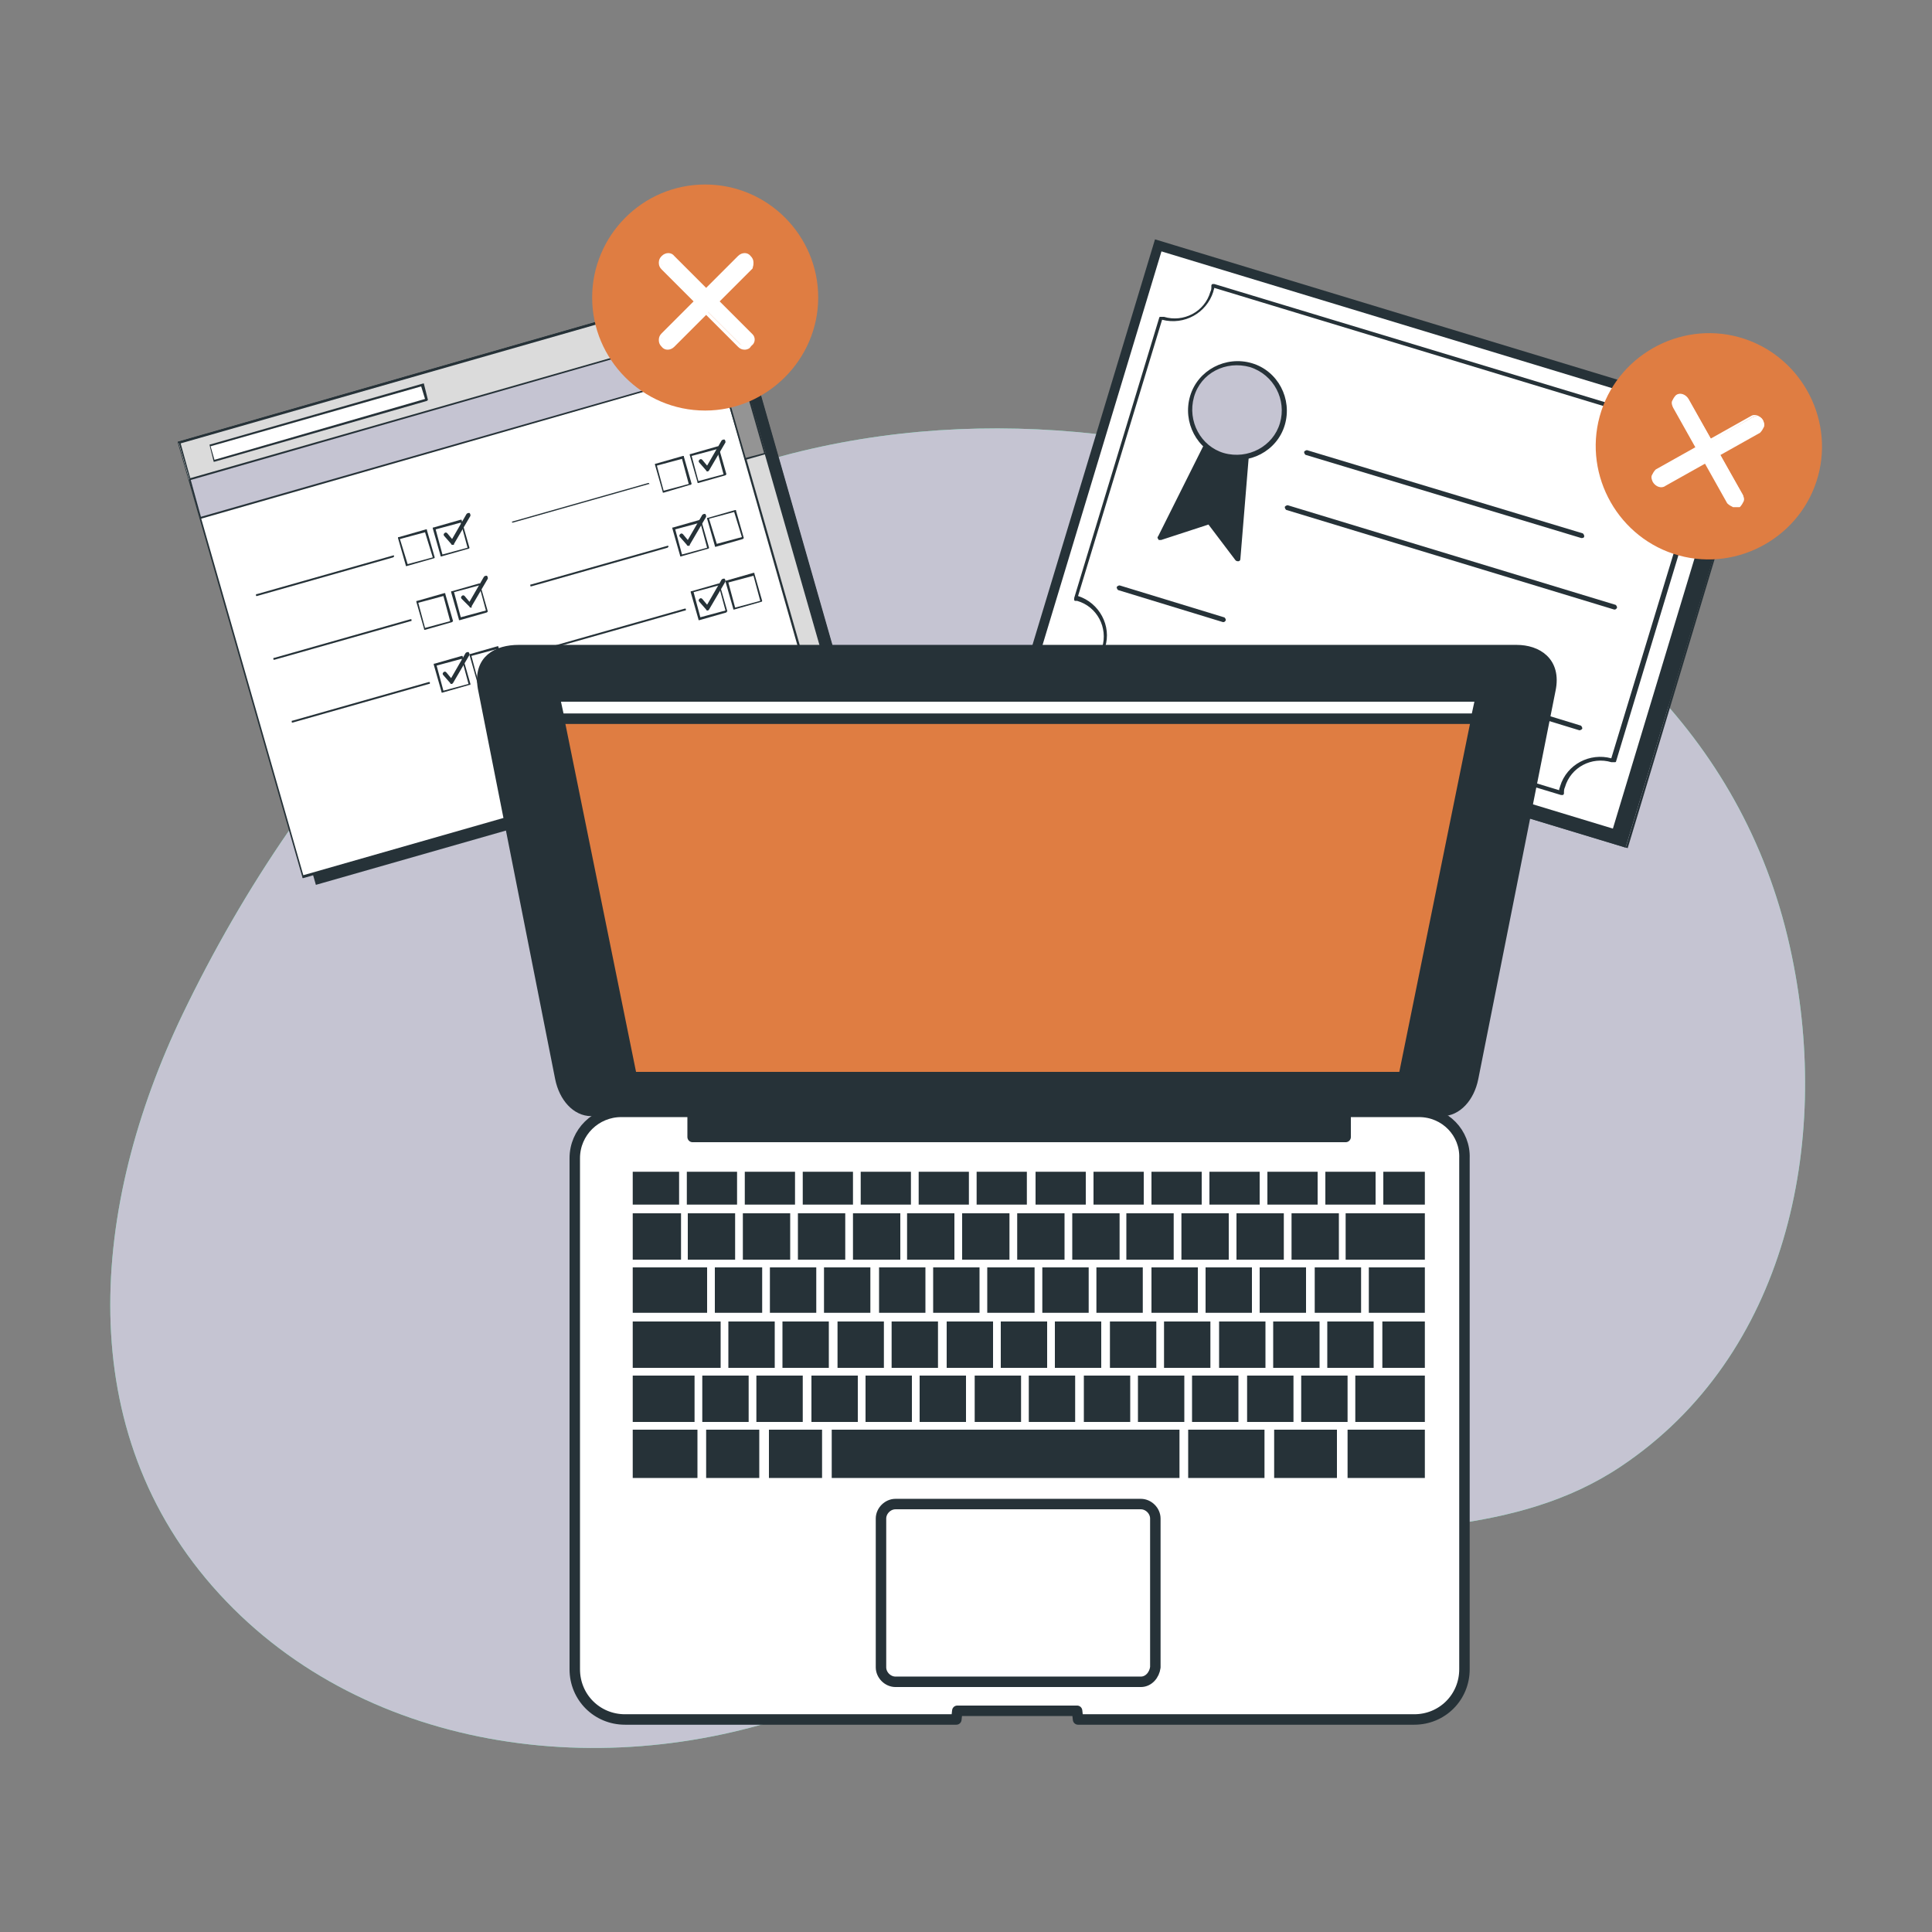 <svg xmlns="http://www.w3.org/2000/svg" xmlns:xlink="http://www.w3.org/1999/xlink" id="Capa_1" x="0px" y="0px" width="200px" height="200px" viewBox="0 0 200 200" xml:space="preserve"><rect x="0" y="0" width="200" height="200" fill="#808080" stroke="none"/><g>	<g>		<g>			<g>				<path fill="#5AE4A7" d="M22.7,165c15.3,16.7,41.1,19.9,62.4,11.4c15.2-6.1,30.1-14,46.2-16.5c12.4-2,25.6-0.8,36.5-8.1     c17.2-11.5,21.7-33.5,17.7-52.8c-4.6-22.4-20.7-36.6-40.6-45.4C125,44.7,102.3,41.5,81,47.2C52.6,54.7,31.5,78.8,18.9,105     C9.4,124.8,7.2,148.1,22.7,165z"></path>			</g>			<g>				<path fill="#C5C4D2" d="M22.7,165c15.3,16.7,41.1,19.9,62.4,11.4c15.2-6.1,30.1-14,46.2-16.5c12.4-2,25.6-0.8,36.5-8.1     c17.2-11.5,21.7-33.5,17.7-52.8c-4.6-22.4-20.7-36.6-40.6-45.4C125,44.7,102.3,41.5,81,47.2C52.6,54.7,31.5,78.8,18.9,105     C9.4,124.8,7.2,148.1,22.7,165z"></path>			</g>		</g>		<g>			<g>				<g>											<rect x="25.2" y="37.7" transform="matrix(0.962 -0.275 0.275 0.962 -14.701 17.262)" fill="#263238" width="58.1" height="46.7"></rect>					<path fill="#263238" d="M88.7,75.6l-56,16L19.8,46.5l56-16L88.7,75.6z M32.8,91.4l55.6-15.9L75.7,30.8L20,46.7L32.8,91.4z"></path>				</g>				<g>											<rect x="23.8" y="36.9" transform="matrix(0.962 -0.275 0.275 0.962 -14.537 16.855)" fill="#FFFFFF" width="58.1" height="46.7"></rect>					<path fill="#263238" d="M87.2,74.9l-55.8,16c-0.1,0-0.1,0-0.1-0.1L18.4,45.8c0-0.1,0-0.1,0.1-0.1l55.8-16c0.1,0,0.1,0,0.1,0.1      l12.8,44.9C87.3,74.8,87.3,74.8,87.2,74.9z M31.4,90.6l55.6-15.9L74.3,30L18.6,45.9L31.4,90.6z"></path>				</g>				<g>					<g>						<g>															<rect x="68.2" y="47.7" transform="matrix(-0.962 0.275 -0.275 -0.962 150.073 77.278)" fill="#FFFFFF" width="2.9" height="2.9"></rect>							<path fill="#263238" d="M71.4,50.2L68.7,51c-0.1,0-0.1,0-0.1-0.1l-0.8-2.8c0-0.1,0-0.1,0.1-0.1l2.8-0.8c0.1,0,0.1,0,0.1,0.1        l0.8,2.8C71.5,50.2,71.5,50.2,71.4,50.2z M68.7,50.8l2.6-0.7l-0.7-2.6L68,48.2L68.7,50.8z"></path>						</g>						<g>															<rect x="71.8" y="46.7" transform="matrix(-0.962 0.275 -0.275 -0.962 156.917 74.24)" fill="#FFFFFF" width="2.9" height="2.9"></rect>							<path fill="#263238" d="M75.1,49.2L72.3,50c-0.1,0-0.1,0-0.1-0.1l-0.8-2.8c0-0.1,0-0.1,0.1-0.1l2.8-0.8c0.1,0,0.1,0,0.1,0.1        l0.8,2.8C75.2,49.1,75.1,49.2,75.1,49.2z M72.3,49.8l2.6-0.7l-0.7-2.6l-2.6,0.7L72.3,49.8z"></path>						</g>						<g>							<line fill="#FFFFFF" x1="67.2" y1="50" x2="53.1" y2="54.1"></line>							<path fill="#263238" d="M67.2,50.1l-14.1,4c-0.1,0-0.1,0-0.1-0.1S53,54,53,54l14.1-4c0.1,0,0.1,0,0.1,0.1        S67.3,50.1,67.2,50.1z"></path>						</g>					</g>					<g>						<g>															<rect x="70.1" y="54.3" transform="matrix(-0.962 0.275 -0.275 -0.962 155.55 89.617)" fill="#FFFFFF" width="2.9" height="2.9"></rect>							<path fill="#263238" d="M73.3,56.8l-2.8,0.8c-0.1,0-0.1,0-0.1-0.1l-0.8-2.8c0-0.1,0-0.1,0.1-0.1l2.8-0.8c0.1,0,0.1,0,0.1,0.1        l0.8,2.8C73.4,56.7,73.4,56.8,73.3,56.8z M70.6,57.4l2.6-0.7l-0.7-2.6l-2.6,0.7L70.6,57.4z"></path>						</g>						<g>															<rect x="73.7" y="53.2" transform="matrix(-0.962 0.275 -0.275 -0.962 162.394 86.579)" fill="#FFFFFF" width="2.9" height="2.9"></rect>							<path fill="#263238" d="M76.9,55.8l-2.8,0.8c-0.1,0-0.1,0-0.1-0.1l-0.8-2.8c0-0.1,0-0.1,0.1-0.1l2.8-0.8c0.1,0,0.1,0,0.1,0.1        l0.8,2.8C77,55.7,77,55.7,76.9,55.8z M74.2,56.3l2.6-0.7L76,53l-2.6,0.7L74.2,56.3z"></path>						</g>						<g>							<line fill="#FFFFFF" x1="69" y1="56.6" x2="54.9" y2="60.6"></line>							<path fill="#263238" d="M69.1,56.7l-14.1,4c-0.1,0-0.1,0-0.1-0.1s0-0.1,0.1-0.1l14.1-4c0.1,0,0.1,0,0.1,0.1        C69.2,56.6,69.1,56.7,69.1,56.7z"></path>						</g>					</g>					<g>						<g>															<rect x="71.9" y="60.8" transform="matrix(-0.962 0.275 -0.275 -0.962 161.027 101.956)" fill="#FFFFFF" width="2.9" height="2.9"></rect>							<path fill="#263238" d="M75.2,63.4l-2.8,0.8c-0.1,0-0.1,0-0.1-0.1l-0.8-2.8c0-0.1,0-0.1,0.1-0.1l2.8-0.8c0.1,0,0.1,0,0.1,0.1        l0.8,2.8C75.3,63.3,75.2,63.3,75.2,63.4z M72.5,63.9l2.6-0.7l-0.7-2.6l-2.6,0.7L72.5,63.9z"></path>						</g>						<g>															<rect x="75.6" y="59.8" transform="matrix(-0.962 0.275 -0.275 -0.962 167.872 98.918)" fill="#FFFFFF" width="2.9" height="2.9"></rect>							<path fill="#263238" d="M78.8,62.3L76,63.1c-0.1,0-0.1,0-0.1-0.1l-0.8-2.8c0-0.1,0-0.1,0.1-0.1l2.8-0.8c0.1,0,0.1,0,0.1,0.1        l0.8,2.8C78.9,62.2,78.9,62.3,78.8,62.3z M76.1,62.9l2.6-0.7l-0.7-2.6l-2.6,0.7L76.1,62.9z"></path>						</g>						<g>							<line fill="#FFFFFF" x1="70.9" y1="63.1" x2="56.8" y2="67.2"></line>							<path fill="#263238" d="M70.9,63.2l-14.1,4c-0.1,0-0.1,0-0.1-0.1s0-0.1,0.1-0.1l14.1-4c0.1,0,0.1,0,0.1,0.1        S71,63.2,70.9,63.2z"></path>						</g>					</g>					<g>						<g>															<rect x="41.6" y="55.3" transform="matrix(-0.962 0.275 -0.275 -0.962 100.088 99.464)" fill="#FFFFFF" width="2.9" height="2.9"></rect>							<path fill="#263238" d="M44.9,57.8l-2.8,0.8c-0.1,0-0.1,0-0.1-0.1l-0.8-2.8c0-0.1,0-0.1,0.1-0.1l2.8-0.8c0.1,0,0.1,0,0.1,0.1        l0.8,2.8C45,57.8,44.9,57.8,44.9,57.8z M42.2,58.4l2.6-0.7L44,55.1l-2.6,0.7L42.2,58.4z"></path>						</g>						<g>															<rect x="45.3" y="54.3" transform="matrix(-0.962 0.275 -0.275 -0.962 106.933 96.426)" fill="#FFFFFF" width="2.9" height="2.9"></rect>							<path fill="#263238" d="M48.5,56.8l-2.8,0.8c-0.1,0-0.1,0-0.1-0.1l-0.8-2.8c0-0.1,0-0.1,0.1-0.1l2.8-0.8c0.1,0,0.1,0,0.1,0.1        l0.8,2.8C48.6,56.7,48.6,56.8,48.5,56.8z M45.8,57.4l2.6-0.7l-0.7-2.6l-2.6,0.7L45.8,57.4z"></path>						</g>						<g>							<line fill="#FFFFFF" x1="40.6" y1="57.6" x2="26.5" y2="61.7"></line>							<path fill="#263238" d="M40.7,57.7l-14.1,4c-0.1,0-0.1,0-0.1-0.1s0-0.1,0.1-0.1l14.1-4c0.1,0,0.1,0,0.1,0.1        C40.7,57.7,40.7,57.7,40.7,57.7z"></path>						</g>					</g>					<g>						<g>															<rect x="43.5" y="61.9" transform="matrix(-0.962 0.275 -0.275 -0.962 105.566 111.803)" fill="#FFFFFF" width="2.9" height="2.9"></rect>							<path fill="#263238" d="M46.8,64.4L44,65.2c-0.1,0-0.1,0-0.1-0.1l-0.8-2.8c0-0.1,0-0.1,0.1-0.1l2.8-0.8c0.1,0,0.1,0,0.1,0.1        l0.8,2.8C46.9,64.3,46.8,64.4,46.8,64.4z M44,65l2.6-0.7l-0.7-2.6l-2.6,0.7L44,65z"></path>						</g>						<g>															<rect x="47.1" y="60.8" transform="matrix(-0.962 0.275 -0.275 -0.962 112.41 108.766)" fill="#FFFFFF" width="2.9" height="2.9"></rect>							<path fill="#263238" d="M50.4,63.4l-2.8,0.8c-0.1,0-0.1,0-0.1-0.1l-0.8-2.8c0-0.1,0-0.1,0.1-0.1l2.8-0.8c0.1,0,0.1,0,0.1,0.1        l0.8,2.8C50.5,63.3,50.5,63.3,50.4,63.4z M47.7,63.9l2.6-0.7l-0.7-2.6l-2.6,0.7L47.7,63.9z"></path>						</g>						<g>							<line fill="#FFFFFF" x1="42.5" y1="64.2" x2="28.4" y2="68.2"></line>							<path fill="#263238" d="M42.5,64.3l-14.1,4c-0.1,0-0.1,0-0.1-0.1s0-0.1,0.1-0.1l14.1-4c0.1,0,0.1,0,0.1,0.1        S42.6,64.3,42.5,64.3z"></path>						</g>					</g>					<g>						<g>															<rect x="45.4" y="68.4" transform="matrix(-0.962 0.275 -0.275 -0.962 111.043 124.143)" fill="#FFFFFF" width="2.9" height="2.9"></rect>							<path fill="#263238" d="M48.6,70.9l-2.8,0.8c-0.1,0-0.1,0-0.1-0.1l-0.8-2.8c0-0.1,0-0.1,0.1-0.1l2.8-0.8c0.1,0,0.1,0,0.1,0.1        l0.8,2.8C48.7,70.9,48.7,70.9,48.6,70.9z M45.9,71.5l2.6-0.7l-0.7-2.6l-2.6,0.7L45.9,71.5z"></path>						</g>						<g>															<rect x="49" y="67.4" transform="matrix(-0.962 0.275 -0.275 -0.962 117.887 121.105)" fill="#FFFFFF" width="2.9" height="2.9"></rect>							<path fill="#263238" d="M52.3,69.9l-2.8,0.8c-0.1,0-0.1,0-0.1-0.1l-0.8-2.8c0-0.1,0-0.1,0.1-0.1l2.8-0.8c0.1,0,0.1,0,0.1,0.1        l0.8,2.8C52.4,69.8,52.3,69.9,52.3,69.9z M49.5,70.5l2.6-0.7l-0.7-2.6l-2.6,0.7L49.5,70.5z"></path>						</g>						<g>							<line fill="#FFFFFF" x1="44.4" y1="70.7" x2="30.3" y2="74.8"></line>							<path fill="#263238" d="M44.4,70.8l-14.1,4c-0.1,0-0.1,0-0.1-0.1c0-0.1,0-0.1,0.1-0.1l14.1-4c0.1,0,0.1,0,0.1,0.1        C44.5,70.8,44.5,70.8,44.4,70.8z"></path>						</g>					</g>					<g>						<path fill="#263238" d="M46.9,56.4C46.9,56.4,46.9,56.4,46.9,56.4c-0.1,0-0.2,0-0.2-0.1l-0.7-0.8c-0.1-0.1-0.1-0.2,0-0.3       c0.1-0.1,0.2-0.1,0.3,0l0.5,0.6l1.5-2.6c0.1-0.1,0.2-0.1,0.3-0.1c0.1,0.1,0.1,0.2,0.1,0.3L47,56.3C47,56.4,47,56.4,46.9,56.4z       "></path>					</g>					<g>						<path fill="#263238" d="M48.8,62.9C48.7,62.9,48.7,62.9,48.8,62.9c-0.1,0-0.2,0-0.2-0.1L47.8,62c-0.1-0.1-0.1-0.2,0-0.3       c0.1-0.1,0.2-0.1,0.3,0l0.5,0.6l1.5-2.6c0.1-0.1,0.2-0.1,0.3-0.1c0.1,0.1,0.1,0.2,0.1,0.3l-1.7,2.9       C48.9,62.8,48.8,62.9,48.8,62.9z"></path>					</g>					<g>						<path fill="#263238" d="M46.8,70.8C46.7,70.8,46.7,70.8,46.8,70.8c-0.1,0-0.2,0-0.2-0.1l-0.7-0.8c-0.1-0.1-0.1-0.2,0-0.3       c0.1-0.1,0.2-0.1,0.3,0l0.5,0.6l1.5-2.6c0.1-0.1,0.2-0.1,0.3-0.1c0.1,0.1,0.1,0.2,0.1,0.3l-1.7,2.9       C46.8,70.8,46.8,70.8,46.8,70.8z"></path>					</g>					<g>						<path fill="#263238" d="M73.3,48.8C73.3,48.8,73.3,48.8,73.3,48.8c-0.1,0-0.2,0-0.2-0.1l-0.7-0.8c-0.1-0.1-0.1-0.2,0-0.3       c0.1-0.1,0.2-0.1,0.3,0l0.5,0.6l1.5-2.6c0.1-0.1,0.2-0.1,0.3-0.1c0.1,0.1,0.1,0.2,0.1,0.3l-1.7,2.9       C73.4,48.7,73.3,48.8,73.3,48.8z"></path>					</g>					<g>						<path fill="#263238" d="M71.3,56.5C71.3,56.5,71.3,56.5,71.3,56.5c-0.1,0-0.2,0-0.2-0.1l-0.7-0.8c-0.1-0.1-0.1-0.2,0-0.3       c0.1-0.1,0.2-0.1,0.3,0l0.5,0.6l1.5-2.6c0.1-0.1,0.2-0.1,0.3-0.1c0.1,0.1,0.1,0.2,0.1,0.3l-1.7,2.9       C71.4,56.5,71.4,56.5,71.3,56.5z"></path>					</g>					<g>						<path fill="#263238" d="M73.3,63.2C73.2,63.2,73.2,63.2,73.3,63.2c-0.1,0-0.2,0-0.2-0.1l-0.7-0.8c-0.1-0.1-0.1-0.2,0-0.3       c0.1-0.1,0.2-0.1,0.3,0l0.5,0.6l1.5-2.6c0.1-0.1,0.2-0.1,0.3-0.1c0.1,0.1,0.1,0.2,0.1,0.3l-1.7,2.9       C73.4,63.1,73.3,63.2,73.3,63.2z"></path>					</g>				</g>				<g>											<rect x="18.5" y="37.7" transform="matrix(0.962 -0.275 0.275 0.962 -9.638 14.68)" fill="#C5C4D2" width="58.1" height="8.1"></rect>					<path fill="#263238" d="M76.6,37.7l-55.8,16c-0.1,0-0.1,0-0.1-0.1l-2.2-7.8c0-0.1,0-0.1,0.1-0.1l55.8-16c0.1,0,0.1,0,0.1,0.1      l2.2,7.8C76.7,37.7,76.7,37.7,76.6,37.7z M20.8,53.5l55.6-15.9L74.3,30L18.7,45.9L20.8,53.5z"></path>				</g>				<g>											<rect x="78.6" y="29.2" transform="matrix(0.962 -0.275 0.275 0.962 -11.389 23.945)" fill="#DBDBDB" width="2.2" height="46.7"></rect>					<path fill="#263238" d="M87.2,74.9l-2.1,0.6c-0.1,0-0.1,0-0.1-0.1L72.2,30.5c0-0.1,0-0.1,0.1-0.1l2.1-0.6c0.1,0,0.1,0,0.1,0.1      l12.8,44.9C87.3,74.8,87.3,74.8,87.2,74.9z M85.2,75.2l1.9-0.5L74.3,30l-1.9,0.5L85.2,75.2z"></path>				</g>				<g>											<rect x="75.7" y="37.4" transform="matrix(0.962 -0.275 0.275 0.962 -8.704 22.753)" fill="#949494" width="2.2" height="10"></rect>					<path fill="#263238" d="M79.3,47l-2.1,0.6c-0.1,0-0.1,0-0.1-0.1L74.3,38c0-0.1,0-0.1,0.1-0.1l2.1-0.6c0.1,0,0.1,0,0.1,0.1      l2.7,9.6C79.4,47,79.3,47,79.3,47z M77.2,47.4l1.9-0.5l-2.7-9.4L74.5,38L77.2,47.4z"></path>				</g>				<g>					<g>													<rect x="17.9" y="37.8" transform="matrix(0.962 -0.275 0.275 0.962 -9.112 14.447)" fill="#DBDBDB" width="58.1" height="3.9"></rect>						<path fill="#263238" d="M75.5,33.7l-55.8,16c-0.1,0-0.1,0-0.1-0.1l-1.1-3.8c0-0.1,0-0.1,0.1-0.1l55.8-16c0.1,0,0.1,0,0.1,0.1       l1.1,3.8C75.6,33.7,75.5,33.7,75.5,33.7z M19.7,49.5l55.6-15.9l-1-3.6L18.7,45.9L19.7,49.5z"></path>					</g>					<g>													<rect x="21.5" y="42.9" transform="matrix(0.962 -0.275 0.275 0.962 -10.761 10.731)" fill="#FFFFFF" width="22.9" height="1.6"></rect>						<path fill="#263238" d="M44.2,41.5l-22,6.3c-0.1,0-0.1,0-0.1-0.1l-0.4-1.6c0-0.1,0-0.1,0.1-0.1l22-6.3c0.1,0,0.1,0,0.1,0.1       l0.4,1.6C44.3,41.4,44.2,41.5,44.2,41.5z M22.2,47.6L44,41.3L43.6,40l-21.8,6.2L22.2,47.6z"></path>					</g>					<g>						<g>							<path fill="#263238" d="M73.4,31.5l-1.9,0.6c-0.1,0-0.1,0-0.1-0.1s0-0.1,0.1-0.1l1.9-0.6c0.1,0,0.1,0,0.1,0.1        C73.5,31.4,73.4,31.5,73.4,31.5z"></path>						</g>						<g>							<path fill="#263238" d="M73.6,32.3l-1.9,0.6c-0.1,0-0.1,0-0.1-0.1s0-0.1,0.1-0.1l1.9-0.6c0.1,0,0.1,0,0.1,0.1        S73.7,32.3,73.6,32.3z"></path>						</g>						<g>							<path fill="#263238" d="M73.8,33.2l-1.9,0.6c-0.1,0-0.1,0-0.1-0.1c0-0.1,0-0.1,0.1-0.1l1.9-0.6c0.1,0,0.1,0,0.1,0.1        S73.9,33.1,73.8,33.2z"></path>						</g>					</g>				</g>				<g>					<g>						<circle fill="#DBD9D6" cx="73" cy="30.8" r="10.9"></circle>						<path fill="#DF7D42" d="M73,42.5c-6.5,0-11.7-5.3-11.7-11.7S66.5,19.1,73,19.1c6.5,0,11.7,5.3,11.7,11.7S79.4,42.5,73,42.5z"></path>					</g>					<g>						<g>							<path fill="#FFFFFF" d="M77.7,26.7c-0.3-0.3-0.8-0.3-1.1,0l-3.4,3.4l-3.4-3.4c-0.3-0.3-0.8-0.3-1.1,0c-0.3,0.3-0.3,0.8,0,1.1        l3.4,3.4l-3.4,3.4c-0.3,0.3-0.3,0.8,0,1.1c0.2,0.2,0.4,0.2,0.6,0.2c0.2,0,0.4-0.1,0.6-0.2l3.4-3.4l3.4,3.4        c0.2,0.2,0.4,0.2,0.6,0.2c0.2,0,0.4-0.1,0.6-0.2c0.3-0.3,0.3-0.8,0-1.1l-3.4-3.4l3.4-3.4C78,27.5,78,27,77.7,26.7z"></path>							<path fill="#FFFFFF" d="M77.1,36.2c-0.3,0-0.5-0.1-0.7-0.3l-3.3-3.3l-3.3,3.3c-0.4,0.4-1,0.4-1.3,0c-0.2-0.2-0.3-0.4-0.3-0.7        s0.1-0.5,0.3-0.7l3.3-3.3l-3.3-3.3c-0.2-0.2-0.3-0.4-0.3-0.7c0-0.3,0.1-0.5,0.3-0.7c0.4-0.4,1-0.4,1.3,0l3.3,3.3l3.3-3.3        c0.4-0.4,1-0.4,1.3,0l0,0l0,0l0,0c0.2,0.2,0.3,0.4,0.3,0.7c0,0.3-0.1,0.5-0.3,0.7l-3.3,3.3l3.3,3.3c0.2,0.2,0.3,0.4,0.3,0.7        s-0.1,0.5-0.3,0.7C77.6,36.1,77.3,36.2,77.1,36.2z M73.1,32.1l3.5,3.5c0.2,0.2,0.6,0.2,0.9,0c0.1-0.1,0.2-0.3,0.2-0.4        s-0.1-0.3-0.2-0.4L74,31.2l3.5-3.5c0.1-0.1,0.2-0.3,0.2-0.4s-0.1-0.3-0.2-0.4l0,0c-0.2-0.2-0.6-0.2-0.9,0l-3.5,3.5l-3.5-3.5        c-0.2-0.2-0.6-0.2-0.9,0c-0.1,0.1-0.2,0.3-0.2,0.4s0.1,0.3,0.2,0.4l3.5,3.5l-3.5,3.5c-0.1,0.1-0.2,0.3-0.2,0.4        s0.1,0.3,0.2,0.4c0.2,0.2,0.6,0.2,0.9,0L73.1,32.1z"></path>						</g>					</g>				</g>			</g>			<g>				<g>					<g>													<rect x="121.6" y="37.2" transform="matrix(0.957 0.29 -0.29 0.957 23.47 -40.562)" fill="#263238" width="54.2" height="43.6"></rect>						<path fill="#263238" d="M168.5,87.8l-52.1-15.8L129,30.1l52.1,15.8L168.5,87.8z M116.6,72l51.7,15.7L180.9,46l-51.7-15.7       L116.6,72z"></path>					</g>					<g>						<g>							<path fill="#FFFFFF" stroke="#263238" stroke-miterlimit="10" d="M107,68.1l60.3,18.3l12.9-42.7l-60.3-18.3L107,68.1z"></path>						</g>						<g>							<path fill="#FFFFFF" d="M175.7,49.6c-2.1-0.7-3.4-2.9-2.7-5.1c0.1-0.2,0.1-0.4,0.2-0.6l-47.6-14.4c0,0.2-0.1,0.4-0.1,0.6        c-0.7,2.1-2.9,3.4-5.1,2.7c-0.1,0-0.1,0-0.1-0.1l-8.8,29c0.1,0,0.1,0,0.2,0c2.1,0.7,3.4,2.9,2.7,5.1        c-0.1,0.2-0.2,0.4-0.3,0.6L161.7,82c0-0.2,0.1-0.5,0.1-0.7c0.7-2.1,2.9-3.4,5.1-2.7c0.1,0,0.1,0,0.2,0.1l8.8-29.1        C175.8,49.7,175.7,49.6,175.7,49.6z"></path>							<path fill="#263238" d="M161.6,82.3l-47.6-14.4c-0.1,0-0.1-0.1-0.1-0.1c0-0.1,0-0.1,0-0.2c0.1-0.2,0.2-0.4,0.2-0.6        c0.6-2-0.5-4.2-2.6-4.8c0,0-0.1,0-0.1,0l-0.1,0c-0.1,0-0.1-0.1-0.1-0.1c0-0.1,0-0.1,0-0.2l8.8-29c0-0.1,0.1-0.1,0.1-0.1        c0.1,0,0.1,0,0.2,0l0.1,0c0,0,0.1,0,0.1,0c2,0.6,4.2-0.5,4.8-2.6c0.1-0.2,0.1-0.3,0.1-0.6c0-0.1,0-0.1,0.1-0.2        c0.1,0,0.1,0,0.2,0l47.6,14.4c0.1,0,0.1,0.1,0.1,0.1c0,0.1,0,0.1,0,0.2c-0.1,0.2-0.2,0.4-0.2,0.5c-0.6,2,0.5,4.2,2.6,4.8        c0,0,0.1,0,0.1,0l0.1,0c0.1,0,0.1,0.1,0.1,0.1c0,0.1,0,0.1,0,0.2l-8.8,29.1c0,0.1-0.1,0.1-0.1,0.1c-0.1,0-0.1,0-0.2,0l-0.1,0        c0,0-0.1,0-0.1,0c-2-0.6-4.2,0.5-4.8,2.6c-0.1,0.2-0.1,0.4-0.1,0.6c0,0.1,0,0.1-0.1,0.2C161.7,82.3,161.7,82.3,161.6,82.3z         M114.3,67.5l47.1,14.3c0-0.2,0.1-0.3,0.1-0.4c0.7-2.3,3.1-3.5,5.3-2.9l8.7-28.6c-2.2-0.7-3.5-3.1-2.8-5.4        c0-0.1,0.1-0.2,0.1-0.4l-47.1-14.3c0,0.1-0.1,0.3-0.1,0.4c-0.7,2.2-3,3.5-5.3,2.9l-8.7,28.6c2.2,0.7,3.5,3.1,2.8,5.3        C114.5,67.2,114.4,67.3,114.3,67.5z"></path>						</g>						<g>							<path fill="#263238" d="M163.7,55.7l-28.5-8.6c-0.1,0-0.2-0.2-0.2-0.3c0-0.1,0.2-0.2,0.3-0.2l28.5,8.6c0.1,0,0.2,0.2,0.2,0.3        C164,55.7,163.8,55.7,163.7,55.7z"></path>						</g>						<g>							<path fill="#263238" d="M167.1,63.1l-33.9-10.3c-0.1,0-0.2-0.2-0.2-0.3c0-0.1,0.2-0.2,0.3-0.2l33.9,10.3        c0.1,0,0.2,0.2,0.2,0.3C167.3,63.1,167.2,63.1,167.1,63.1z"></path>						</g>						<g>							<path fill="#263238" d="M126.6,64.4l-10.8-3.3c-0.1,0-0.2-0.2-0.2-0.3c0-0.1,0.2-0.2,0.3-0.2l10.8,3.3c0.1,0,0.2,0.2,0.2,0.3        C126.8,64.4,126.7,64.4,126.6,64.4z"></path>						</g>						<g>							<path fill="#263238" d="M163.5,75.6l-10.8-3.3c-0.1,0-0.2-0.2-0.2-0.3s0.2-0.2,0.3-0.2l10.8,3.3c0.1,0,0.2,0.2,0.2,0.3        S163.6,75.6,163.5,75.6z"></path>						</g>						<g>							<g>								<polygon fill="#263238" points="125.6,44.4 120.1,55.7 125.1,54 128,57.8 129.1,44.4         "></polygon>								<path fill="#263238" d="M120,55.9c0,0-0.1,0-0.1-0.1c-0.1-0.1-0.1-0.2,0-0.3l5.6-11.2c0-0.1,0.1-0.1,0.2-0.1l3.5,0         c0.1,0,0.1,0,0.2,0.1c0,0,0.1,0.1,0.1,0.2l-1.1,13.4c0,0.1-0.1,0.2-0.2,0.2c-0.1,0-0.2,0-0.3-0.1l-2.8-3.7l-4.9,1.6         C120.1,55.9,120,55.9,120,55.9z M125.8,44.7l-5.2,10.6l4.5-1.5c0.1,0,0.2,0,0.3,0.1l2.5,3.3l1-12.5L125.8,44.7z"></path>							</g>							<g>								<path fill="#C5C4D2" d="M132.8,43.9c0.8-2.6-0.7-5.3-3.3-6.1c-2.6-0.8-5.3,0.7-6.1,3.3c-0.8,2.6,0.7,5.3,3.3,6.1         C129.3,48,132,46.5,132.8,43.9z"></path>								<path fill="#263238" d="M126.6,47.4c-2.7-0.8-4.2-3.7-3.4-6.4c0.8-2.7,3.7-4.2,6.4-3.4c2.7,0.8,4.2,3.7,3.4,6.4         C132.2,46.7,129.3,48.2,126.6,47.4z M129.4,38c-2.5-0.7-5.1,0.6-5.8,3.1c-0.7,2.5,0.7,5.1,3.1,5.8c2.5,0.7,5.1-0.7,5.8-3.1         S131.9,38.8,129.4,38z"></path>							</g>						</g>					</g>				</g>			</g>			<g>									<path fill="#FFFFFF" stroke="#263238" stroke-width="1.083" stroke-linecap="round" stroke-linejoin="round" stroke-miterlimit="10" d="     M146.9,115.1H64.3c-2.6,0-4.8,2.1-4.8,4.8v52.9c0,2.9,2.3,5.2,5.2,5.2h34.3l0.1-0.9h12.4l0.1,0.9h34.8c2.9,0,5.2-2.3,5.2-5.2     v-52.9C151.7,117.3,149.6,115.1,146.9,115.1z"></path>									<path fill="#FFFFFF" stroke="#263238" stroke-width="1.083" stroke-linecap="round" stroke-linejoin="round" stroke-miterlimit="10" d="     M118.1,174.1H92.7c-0.8,0-1.5-0.7-1.5-1.5v-15.4c0-0.8,0.7-1.5,1.5-1.5h25.4c0.8,0,1.5,0.7,1.5,1.5v15.4     C119.5,173.4,118.9,174.1,118.1,174.1z"></path>				<g>					<rect x="89.1" y="121.3" fill="#263238" width="5.2" height="3.4"></rect>					<rect x="72.7" y="142.4" fill="#263238" width="4.8" height="4.8"></rect>					<rect x="93.9" y="125.6" fill="#263238" width="4.9" height="4.8"></rect>					<rect x="83.1" y="121.3" fill="#263238" width="5.2" height="3.4"></rect>					<rect x="99.6" y="125.6" fill="#263238" width="4.9" height="4.8"></rect>					<rect x="95.1" y="121.3" fill="#263238" width="5.2" height="3.4"></rect>					<rect x="65.5" y="136.8" fill="#263238" width="9.1" height="4.8"></rect>					<rect x="82.6" y="125.6" fill="#263238" width="4.9" height="4.8"></rect>					<rect x="65.5" y="142.4" fill="#263238" width="6.4" height="4.8"></rect>					<rect x="101.1" y="121.3" fill="#263238" width="5.2" height="3.4"></rect>					<rect x="71.2" y="125.6" fill="#263238" width="4.9" height="4.8"></rect>					<rect x="71.1" y="121.3" fill="#263238" width="5.2" height="3.4"></rect>					<rect x="77.1" y="121.3" fill="#263238" width="5.2" height="3.4"></rect>					<rect x="76.9" y="125.6" fill="#263238" width="4.9" height="4.8"></rect>					<rect x="88.3" y="125.6" fill="#263238" width="4.9" height="4.8"></rect>					<rect x="125.2" y="121.3" fill="#263238" width="5.2" height="3.4"></rect>					<rect x="131.2" y="121.3" fill="#263238" width="5.2" height="3.4"></rect>					<rect x="128" y="125.6" fill="#263238" width="4.9" height="4.8"></rect>					<rect x="133.7" y="125.6" fill="#263238" width="4.9" height="4.8"></rect>					<rect x="140.3" y="142.4" fill="#263238" width="7.2" height="4.8"></rect>					<rect x="137.2" y="121.3" fill="#263238" width="5.2" height="3.4"></rect>					<rect x="65.5" y="125.6" fill="#263238" width="5" height="4.8"></rect>					<rect x="107.2" y="121.3" fill="#263238" width="5.2" height="3.4"></rect>					<rect x="113.2" y="121.3" fill="#263238" width="5.2" height="3.4"></rect>					<rect x="111" y="125.6" fill="#263238" width="4.9" height="4.8"></rect>					<rect x="122.3" y="125.6" fill="#263238" width="4.9" height="4.8"></rect>					<rect x="105.3" y="125.6" fill="#263238" width="4.9" height="4.8"></rect>					<rect x="116.6" y="125.6" fill="#263238" width="4.9" height="4.8"></rect>					<rect x="119.2" y="121.3" fill="#263238" width="5.2" height="3.4"></rect>					<rect x="112.2" y="142.4" fill="#263238" width="4.8" height="4.8"></rect>					<rect x="137.4" y="136.8" fill="#263238" width="4.8" height="4.8"></rect>					<rect x="131.8" y="136.8" fill="#263238" width="4.8" height="4.8"></rect>					<rect x="134.7" y="142.4" fill="#263238" width="4.8" height="4.8"></rect>					<rect x="129.1" y="142.4" fill="#263238" width="4.8" height="4.8"></rect>					<rect x="117.8" y="142.4" fill="#263238" width="4.8" height="4.8"></rect>					<rect x="123.4" y="142.4" fill="#263238" width="4.8" height="4.8"></rect>					<rect x="126.2" y="136.8" fill="#263238" width="4.8" height="4.8"></rect>					<rect x="120.5" y="136.8" fill="#263238" width="4.8" height="4.8"></rect>					<rect x="143.2" y="121.3" fill="#263238" width="4.3" height="3.4"></rect>					<rect x="65.5" y="121.3" fill="#263238" width="4.8" height="3.4"></rect>					<g>						<rect x="123" y="148" fill="#263238" width="7.9" height="5"></rect>						<rect x="73.1" y="148" fill="#263238" width="5.5" height="5"></rect>						<rect x="79.6" y="148" fill="#263238" width="5.5" height="5"></rect>						<rect x="86.1" y="148" fill="#263238" width="36" height="5"></rect>						<rect x="139.5" y="148" fill="#263238" width="8" height="5"></rect>						<rect x="131.9" y="148" fill="#263238" width="6.5" height="5"></rect>						<rect x="65.5" y="148" fill="#263238" width="6.7" height="5"></rect>					</g>					<rect x="139.3" y="125.6" fill="#263238" width="8.2" height="4.8"></rect>					<rect x="143.1" y="136.8" fill="#263238" width="4.4" height="4.8"></rect>					<polygon fill="#263238" points="141.7,135.9 140.9,135.9 140.9,131.2 136.1,131.2 136.1,135.9 135.2,135.9 135.2,131.2       130.4,131.2 130.4,135.9 129.6,135.9 129.6,131.2 124.8,131.2 124.8,135.9 124,135.9 124,131.2 119.2,131.2 119.2,135.9       118.3,135.9 118.3,131.2 113.5,131.2 113.5,135.9 112.7,135.9 112.7,131.2 107.9,131.2 107.9,135.9 107.1,135.9 107.1,131.2       102.2,131.2 102.2,135.9 101.4,135.9 101.4,131.2 96.6,131.2 96.6,135.9 95.8,135.9 95.8,131.2 91,131.2 91,135.9 90.1,135.9       90.1,131.2 85.3,131.2 85.3,135.9 84.5,135.9 84.5,131.2 79.7,131.2 79.7,135.9 78.9,135.9 78.9,131.2 74,131.2 74,135.9       73.2,135.9 73.2,131.2 65.5,131.2 65.5,135.9 147.5,135.9 147.5,131.2 141.7,131.2      "></polygon>					<rect x="98" y="136.8" fill="#263238" width="4.8" height="4.8"></rect>					<rect x="114.9" y="136.8" fill="#263238" width="4.8" height="4.8"></rect>					<rect x="86.7" y="136.8" fill="#263238" width="4.8" height="4.8"></rect>					<rect x="89.6" y="142.4" fill="#263238" width="4.8" height="4.8"></rect>					<rect x="92.3" y="136.8" fill="#263238" width="4.8" height="4.8"></rect>					<rect x="81" y="136.8" fill="#263238" width="4.8" height="4.8"></rect>					<rect x="78.3" y="142.4" fill="#263238" width="4.8" height="4.8"></rect>					<rect x="84" y="142.4" fill="#263238" width="4.8" height="4.8"></rect>					<rect x="103.6" y="136.8" fill="#263238" width="4.8" height="4.8"></rect>					<rect x="106.5" y="142.4" fill="#263238" width="4.8" height="4.8"></rect>					<rect x="109.2" y="136.8" fill="#263238" width="4.8" height="4.8"></rect>					<rect x="95.2" y="142.4" fill="#263238" width="4.8" height="4.8"></rect>					<rect x="100.9" y="142.4" fill="#263238" width="4.8" height="4.8"></rect>					<rect x="75.4" y="136.8" fill="#263238" width="4.8" height="4.8"></rect>				</g>									<path fill="#263238" stroke="#263238" stroke-width="1.083" stroke-linecap="round" stroke-linejoin="round" stroke-miterlimit="10" d="     M157,67.3H53.7c-2.2,0-4.2,1-3.7,3.9l8,40.4c0.4,2,1.7,3.4,3.2,3.4h10.5v2.7h67.6v-2.7h10c1.5,0,2.8-1.4,3.2-3.4l8-40.2     C161.1,68.5,159.1,67.3,157,67.3z"></path>									<polygon fill="#DF7D42" stroke="#263238" stroke-width="1.083" stroke-linecap="round" stroke-linejoin="round" stroke-miterlimit="10" points="     145.3,111.5 65.4,111.5 57.4,72.1 153.3,72.1     "></polygon>									<polygon fill="#FFFFFF" stroke="#263238" stroke-width="1.083" stroke-linecap="round" stroke-linejoin="round" stroke-miterlimit="10" points="     152.8,74.4 153.3,72.1 57.4,72.1 57.9,74.4     "></polygon>			</g>		</g>	</g>	<g>		<g>			<circle fill="#DBD9D6" cx="176.9" cy="46.2" r="10.9"></circle>			<path fill="#DF7D42" d="M173.8,57.5c-6.2-1.7-9.9-8.2-8.2-14.4c1.7-6.2,8.2-9.9,14.4-8.2c6.2,1.7,9.9,8.2,8.2,14.4    S180,59.2,173.8,57.5z"></path>		</g>		<g>			<g>				<path fill="#FFFFFF" d="M182.5,43.5c-0.2-0.4-0.7-0.5-1.1-0.3l-4.2,2.4l-2.4-4.2c-0.2-0.4-0.7-0.5-1.1-0.3     c-0.4,0.2-0.5,0.7-0.3,1.1l2.4,4.2l-4.2,2.4c-0.4,0.2-0.5,0.7-0.3,1.1c0.1,0.2,0.3,0.3,0.5,0.4c0.2,0.1,0.4,0,0.6-0.1l4.2-2.4     l2.4,4.2c0.1,0.2,0.3,0.3,0.5,0.4c0.2,0.1,0.4,0,0.6-0.1c0.4-0.2,0.5-0.7,0.3-1.1L178,47l4.2-2.4     C182.6,44.3,182.7,43.9,182.5,43.5z"></path>				<path fill="#FFFFFF" d="M179.4,52.5c-0.2-0.1-0.4-0.2-0.6-0.4l-2.3-4.1l-4.1,2.3c-0.4,0.3-1,0.1-1.3-0.4     c-0.1-0.2-0.2-0.5-0.1-0.7s0.2-0.4,0.4-0.6l4.1-2.3l-2.3-4.1c-0.1-0.2-0.2-0.5-0.1-0.7s0.2-0.4,0.4-0.6c0.4-0.3,1-0.1,1.3,0.4     l2.3,4.1l4.1-2.3c0.4-0.3,1-0.1,1.3,0.4l0,0l0,0l0,0c0.1,0.2,0.2,0.5,0.1,0.7c-0.1,0.2-0.2,0.4-0.4,0.6l-4.1,2.3l2.3,4.1     c0.1,0.2,0.2,0.5,0.1,0.7c-0.1,0.2-0.2,0.4-0.4,0.6C179.9,52.5,179.7,52.5,179.4,52.5z M176.7,47.5l2.5,4.3     c0.2,0.3,0.6,0.4,0.9,0.2c0.1-0.1,0.2-0.2,0.3-0.4c0-0.2,0-0.3-0.1-0.5l-2.5-4.3l4.3-2.5c0.1-0.1,0.2-0.2,0.3-0.4s0-0.3-0.1-0.5     l0,0c-0.2-0.3-0.6-0.4-0.9-0.2l-4.3,2.5l-2.5-4.3c-0.2-0.3-0.6-0.4-0.9-0.2c-0.1,0.1-0.2,0.2-0.3,0.4c0,0.2,0,0.3,0.1,0.5     l2.5,4.3l-4.3,2.5c-0.1,0.1-0.2,0.2-0.3,0.4c0,0.2,0,0.3,0.1,0.5c0.2,0.3,0.6,0.4,0.9,0.2L176.7,47.5z"></path>			</g>		</g>	</g></g></svg>